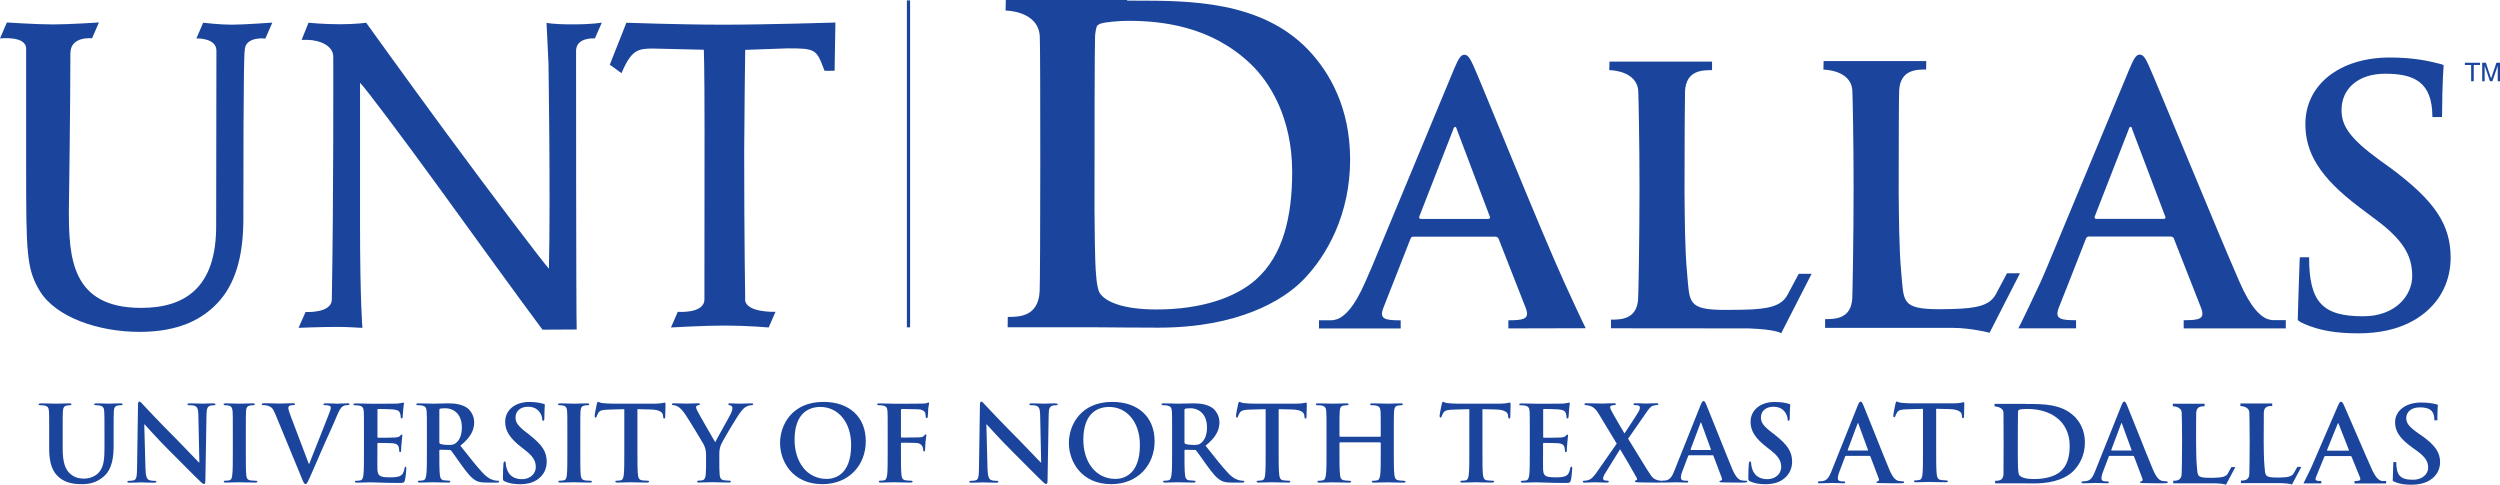<?xml version="1.0" encoding="UTF-8"?><svg id="Layer_2" xmlns="http://www.w3.org/2000/svg" viewBox="0 0 396 76.79"><defs><style>.cls-1{fill:#1b459c;}</style></defs><g id="Layer_1-2"><g><path class="cls-1" d="M19.08,63.89c-.65,0-1.69,.05-1.9,.05-.01,0-1.06-.05-1.91-.05-.23,0-.35,.03-.35,.15s.1,.15,.28,.15,.47,.02,.6,.05c.55,.12,.68,.38,.71,.95,.04,.53,.04,1,.04,3.52v2.08c0,1.71-.05,3.21-.96,4.12-.67,.67-1.56,.9-2.29,.9-.56,0-1.33-.07-2.08-.68-.81-.67-1.29-1.68-1.29-4.09v-2.33c0-2.53,0-2.99,.03-3.52,.03-.58,.17-.87,.61-.95,.2-.03,.3-.05,.48-.05,.17,0,.27-.04,.27-.15s-.12-.15-.36-.15c-.6,0-1.65,.05-2.04,.05-.5,0-1.55-.05-2.43-.05-.25,0-.37,.03-.37,.15s.1,.15,.28,.15c.23,0,.52,.02,.65,.05,.55,.12,.68,.38,.71,.95,.03,.53,.03,1,.03,3.52v2.43c0,2.41,.63,3.64,1.48,4.4,1.21,1.1,2.81,1.15,3.69,1.15,1.08,0,2.27-.18,3.46-1.2,1.39-1.2,1.58-3.16,1.58-5v-1.78c0-2.53,0-2.99,.03-3.52,.03-.58,.16-.87,.61-.95,.2-.03,.3-.05,.48-.05,.2,0,.3-.04,.3-.15s-.12-.15-.35-.15Z"/><path class="cls-1" d="M33.77,63.89c-.82,0-1.45,.05-1.63,.05-.35,0-1.14-.05-2.01-.05-.25,0-.43,.01-.43,.15,0,.1,.07,.15,.27,.15,.23,0,.63,0,.88,.1,.4,.17,.55,.48,.57,1.5l.16,7.46h-.08c-.28-.27-2.53-2.66-3.66-3.79-2.43-2.41-4.95-5.12-5.15-5.33-.28-.3-.43-.52-.61-.52-.17,0-.22,.23-.22,.57l-.15,9.84c-.02,1.45-.08,1.93-.52,2.06-.23,.07-.53,.08-.75,.08-.17,0-.27,.03-.27,.13,0,.15,.15,.17,.36,.17,.87,0,1.64-.05,1.79-.05,.32,0,.98,.05,2.06,.05,.23,0,.38-.03,.38-.17,0-.1-.1-.13-.28-.13-.26,0-.58-.01-.86-.12-.33-.12-.55-.55-.58-1.84l-.19-6.98h.05c.3,.32,2.14,2.39,3.95,4.19,1.73,1.71,3.85,3.89,4.9,4.88,.18,.18,.38,.37,.57,.37,.15,0,.21-.15,.21-.51l.18-10.49c.02-.93,.15-1.28,.62-1.41,.2-.05,.33-.05,.5-.05,.2,0,.3-.05,.3-.15,0-.13-.17-.15-.38-.15Z"/><path class="cls-1" d="M40.52,76.15c-.25,0-.61-.03-.85-.06-.5-.07-.61-.37-.66-.82-.07-.71-.07-2.03-.07-3.64v-2.92c0-2.53,0-2.99,.03-3.52,.03-.58,.17-.87,.62-.95,.2-.03,.33-.05,.5-.05s.27-.04,.27-.17c0-.1-.13-.13-.35-.13-.63,0-1.61,.05-2.03,.05-.48,0-1.53-.05-2.16-.05-.26,0-.4,.03-.4,.13,0,.13,.1,.17,.26,.17,.2,0,.42,.02,.6,.07,.36,.08,.53,.37,.57,.93,.03,.53,.03,1,.03,3.52v2.92c0,1.61,0,2.92-.09,3.62-.05,.48-.15,.76-.48,.83-.15,.03-.35,.06-.6,.06-.2,0-.27,.05-.27,.13,0,.12,.11,.17,.33,.17,.66,0,1.71-.05,2.09-.05,.45,0,1.5,.05,2.59,.05,.18,0,.32-.05,.32-.17,0-.08-.09-.13-.27-.13Z"/><path class="cls-1" d="M55,63.89c-.5,0-1.28,.05-1.56,.05-.22,0-.91-.05-1.75-.05-.31,0-.46,.03-.46,.16,0,.12,.13,.13,.28,.13,.22,0,.47,.02,.67,.09,.15,.05,.22,.18,.22,.31,0,.15-.07,.4-.15,.61-.4,1.09-2.56,6.45-3.27,8.28h-.07l-2.86-7.55c-.23-.6-.38-1.06-.38-1.28,0-.15,.04-.26,.16-.35,.14-.1,.39-.12,.65-.12,.15,0,.25-.04,.25-.15s-.18-.15-.38-.15c-.83,0-1.63,.05-2.04,.05-.58,0-1.53-.05-2.41-.05-.25,0-.43,.01-.43,.15,0,.1,.05,.15,.2,.15,.13,0,.4,0,.64,.07,.6,.16,.88,.35,1.26,1.26l4.19,10.15c.31,.78,.42,1.02,.63,1.02,.23,0,.33-.27,.77-1.23,.37-.83,1.15-2.64,2.21-5.07,.9-2.05,1.35-2.94,1.99-4.5,.45-1.07,.7-1.35,.92-1.5,.3-.2,.65-.2,.81-.2s.27-.04,.27-.15-.14-.15-.35-.15Z"/><path class="cls-1" d="M64.26,73.93c-.12,0-.15,.07-.18,.25-.12,.68-.32,1.03-.75,1.23-.43,.2-1.13,.2-1.56,.2-1.69,0-1.96-.25-1.99-1.39-.02-.48,0-2.01,0-2.58v-1.32c0-.1,.02-.16,.1-.16,.4,0,2.04,.02,2.36,.05,.61,.07,.85,.31,.93,.65,.05,.21,.05,.43,.07,.6,0,.08,.03,.15,.15,.15,.15,0,.15-.18,.15-.32,0-.12,.03-.78,.07-1.11,.05-.85,.13-1.12,.13-1.21s-.05-.13-.12-.13c-.08,0-.15,.08-.26,.21-.15,.17-.4,.22-.8,.25-.38,.04-2.3,.04-2.66,.04-.1,0-.11-.07-.11-.19v-4.2c0-.12,.03-.17,.11-.17,.33,0,2.08,.03,2.36,.07,.83,.1,1,.3,1.11,.6,.08,.2,.1,.48,.1,.6,0,.15,.04,.23,.15,.23s.15-.1,.16-.18c.03-.2,.07-.93,.08-1.1,.05-.76,.13-.96,.13-1.08,0-.08-.02-.15-.1-.15s-.18,.05-.27,.06c-.13,.03-.4,.07-.71,.1-.32,.02-3.63,.02-4.16,.02-.47,0-1.51-.05-2.4-.05-.25,0-.37,.03-.37,.15s.1,.15,.28,.15c.24,0,.51,.02,.65,.05,.54,.12,.68,.38,.71,.95,.03,.53,.03,1,.03,3.52v2.92c0,1.53,0,2.84-.08,3.54-.06,.48-.15,.84-.48,.91-.15,.03-.35,.06-.6,.06-.2,0-.27,.05-.27,.13,0,.12,.12,.17,.33,.17,.67,0,1.71-.05,2.09-.05,.98,0,2.09,.1,4.6,.1,.64,0,.78,0,.9-.43,.09-.33,.22-1.46,.22-1.85,0-.17,0-.3-.13-.3Z"/><path class="cls-1" d="M78.86,76.15c-.13,0-.29-.01-.47-.05-.25-.05-.93-.16-1.86-1.13-.98-1.03-2.13-2.51-3.61-4.37,1.68-1.36,2.19-2.49,2.19-3.72,0-1.11-.66-1.96-1.13-2.28-.9-.61-2.01-.71-3.06-.71-.51,0-1.78,.05-2.34,.05-.35,0-1.39-.05-2.27-.05-.25,0-.37,.03-.37,.15s.1,.15,.28,.15c.23,0,.51,.02,.64,.05,.55,.12,.68,.38,.72,.95,.04,.53,.04,1,.04,3.52v2.92c0,1.53,0,2.84-.09,3.54-.07,.48-.15,.84-.48,.91-.15,.03-.35,.06-.6,.06-.2,0-.26,.05-.26,.13,0,.12,.12,.17,.33,.17,.66,0,1.71-.05,2.03-.05,.25,0,1.48,.05,2.44,.05,.22,0,.34-.05,.34-.17,0-.08-.07-.13-.2-.13-.2,0-.56-.03-.81-.06-.5-.07-.6-.43-.65-.91-.08-.7-.08-2.01-.08-3.56v-.23c0-.1,.05-.14,.13-.14l1.45,.03c.12,0,.21,.02,.3,.12,.21,.25,.98,1.38,1.64,2.29,.93,1.28,1.56,2.06,2.28,2.45,.43,.23,.84,.31,1.78,.31h1.58c.2,0,.31-.03,.31-.17,0-.08-.07-.13-.2-.13Zm-6.68-5.95c-.3,.22-.52,.28-1.18,.28-.42,0-.91-.05-1.26-.17-.12-.05-.15-.11-.15-.3v-5.05c0-.13,.03-.2,.15-.23,.17-.05,.47-.06,.88-.06,.98,0,2.54,.68,2.54,3.04,0,1.36-.48,2.13-.98,2.49Z"/><path class="cls-1" d="M83.89,68.88l-.47-.35c-1.38-1.05-1.76-1.63-1.76-2.39,0-1,.75-1.71,1.98-1.71,1.08,0,1.56,.5,1.81,.82,.35,.43,.43,.95,.43,1.1,0,.2,.05,.3,.17,.3,.13,0,.18-.13,.18-.5,0-1.3,.07-1.78,.07-1.99,0-.12-.08-.17-.23-.2-.43-.12-1.13-.29-2.21-.29-2.31,0-3.84,1.31-3.84,3.14,0,1.35,.63,2.51,2.46,3.94l.76,.6c1.38,1.06,1.63,1.84,1.63,2.66,0,.88-.73,1.89-2.23,1.89-1.03,0-2.01-.45-2.38-1.68-.08-.28-.15-.63-.15-.85,0-.13-.02-.28-.17-.28-.13,0-.18,.18-.2,.43-.02,.27-.08,1.26-.08,2.18,0,.37,.05,.45,.31,.56,.71,.32,1.46,.44,2.43,.44,.88,0,1.81-.15,2.64-.68,1.2-.78,1.56-1.93,1.56-2.89,0-1.58-.73-2.69-2.73-4.24Z"/><path class="cls-1" d="M93.51,76.15c-.25,0-.61-.03-.85-.06-.5-.07-.61-.37-.67-.82-.07-.71-.07-2.03-.07-3.64v-2.92c0-2.53,0-2.99,.03-3.52,.04-.58,.17-.87,.62-.95,.2-.03,.33-.05,.5-.05s.26-.04,.26-.17c0-.1-.13-.13-.35-.13-.63,0-1.61,.05-2.02,.05-.48,0-1.53-.05-2.16-.05-.27,0-.4,.03-.4,.13,0,.13,.1,.17,.27,.17,.2,0,.42,.02,.6,.07,.37,.08,.54,.37,.57,.93,.03,.53,.03,1,.03,3.52v2.92c0,1.61,0,2.92-.08,3.62-.05,.48-.15,.76-.48,.83-.15,.03-.34,.06-.6,.06-.2,0-.27,.05-.27,.13,0,.12,.12,.17,.33,.17,.66,0,1.71-.05,2.09-.05,.45,0,1.5,.05,2.59,.05,.18,0,.31-.05,.31-.17,0-.08-.08-.13-.27-.13Z"/><path class="cls-1" d="M105.29,63.77c-.13,0-.53,.17-1.59,.17h-6.58c-.55,0-1.18-.04-1.66-.09-.42-.03-.58-.2-.72-.2-.1,0-.15,.1-.2,.32-.03,.13-.35,1.65-.35,1.91,0,.18,.03,.26,.15,.26,.1,0,.15-.07,.18-.2,.03-.13,.12-.33,.28-.58,.25-.37,.65-.45,1.61-.48l2.48-.07v6.82c0,1.53,0,2.84-.08,3.54-.05,.48-.15,.84-.48,.91-.15,.03-.35,.06-.6,.06-.2,0-.26,.05-.26,.13,0,.12,.12,.17,.33,.17,.66,0,1.71-.05,2.09-.05,.47,0,1.51,.05,2.61,.05,.18,0,.31-.05,.31-.17,0-.08-.08-.13-.26-.13-.25,0-.61-.03-.85-.06-.5-.07-.6-.43-.65-.9-.08-.71-.08-2.03-.08-3.55v-6.82l2.09,.05c1.48,.03,1.93,.5,1.96,.93l.02,.18c.02,.25,.05,.33,.18,.33,.1,0,.13-.1,.15-.26,0-.43,.05-1.58,.05-1.93,0-.25-.02-.35-.13-.35Z"/><path class="cls-1" d="M118.98,63.89c-.31,0-1.42,.05-1.78,.05-.48,0-1.02-.05-1.56-.05-.2,0-.28,.03-.28,.15,0,.1,.15,.13,.3,.17,.28,.07,.35,.25,.35,.41,0,.21-.06,.5-.23,.86-.23,.52-2.32,4.17-2.49,4.57-.27-.46-2.59-4.47-2.83-4.97-.12-.24-.2-.43-.2-.57s.08-.27,.24-.3c.25-.07,.37-.08,.37-.18s-.09-.15-.25-.15c-.75,0-1.43,.05-1.78,.05-.55,0-1.79-.05-2.1-.05-.2,0-.31,.05-.31,.15,0,.12,.12,.15,.25,.15,.2,0,.48,.1,.7,.22,.32,.18,.73,.6,1.15,1.21,.58,.86,2.81,4.52,2.93,4.78,.22,.48,.38,.85,.38,1.75v1.36c0,.27,0,.96-.05,1.66-.04,.48-.18,.84-.52,.91-.15,.03-.35,.06-.58,.06-.18,0-.27,.05-.27,.13,0,.13,.13,.17,.37,.17,.62,0,1.66-.05,2.08-.05,.45,0,1.5,.05,2.55,.05,.21,0,.35-.05,.35-.17,0-.08-.08-.13-.27-.13-.23,0-.6-.03-.83-.06-.5-.07-.65-.43-.68-.91-.05-.7-.05-1.4-.05-1.66v-1.36c0-.55,0-1.06,.25-1.66,.3-.72,2.63-4.62,3.17-5.28,.37-.45,.55-.65,.9-.81,.25-.13,.56-.2,.73-.2,.19,0,.32-.05,.32-.17,0-.1-.12-.13-.3-.13Z"/><path class="cls-1" d="M130.43,63.66c-4.99,0-6.87,3.67-6.87,6.52s1.93,6.51,6.7,6.51c4.22,0,6.88-3.01,6.88-6.81s-2.57-6.22-6.71-6.22Zm.53,12.2c-3.19,0-5.1-2.74-5.1-6.2,0-4.14,2.18-5.2,4.09-5.2,2.72,0,4.87,2.31,4.87,6.03,0,4.8-2.69,5.37-3.85,5.37Z"/><path class="cls-1" d="M147.05,63.76c-.08,0-.17,.07-.27,.1-.17,.05-.37,.05-.68,.07-.38,.02-3.76,.02-4.39,.02-.48,0-1.53-.05-2.39-.05-.25,0-.38,.03-.38,.16,0,.1,.12,.13,.28,.13,.23,0,.52,.02,.65,.05,.55,.12,.68,.38,.71,.95,.03,.53,.03,1,.03,3.52v2.92c0,1.59,0,2.84-.08,3.54-.07,.48-.15,.84-.48,.91-.15,.03-.35,.06-.6,.06-.18,0-.25,.05-.25,.13,0,.13,.11,.17,.35,.17,.63,0,1.68-.05,2.11-.05s1.48,.05,2.52,.05c.25,0,.37-.05,.37-.17,0-.08-.07-.13-.28-.13-.23,0-.6-.03-.83-.06-.5-.07-.6-.43-.65-.91-.08-.7-.08-1.94-.08-3.54v-1.35c0-.11,.03-.15,.12-.15,.28,0,2.05,0,2.46,.05,.52,.07,.76,.37,.85,.6,.07,.2,.1,.4,.1,.51s.03,.23,.13,.23c.16,0,.16-.17,.16-.32,0-.12,.04-.88,.07-1.21,.05-.52,.14-.93,.14-1.03s-.04-.15-.1-.15c-.1,0-.13,.07-.22,.16-.16,.21-.39,.28-.71,.3-.24,.02-.47,.02-.75,.02l-2.13,.02c-.1,0-.12-.05-.12-.15v-4.15c0-.18,.05-.23,.15-.23l2.56,.05c.63,.02,.98,.26,1.1,.5,.1,.23,.1,.5,.1,.63,.02,.18,.05,.26,.17,.26s.15-.1,.17-.23c.03-.2,.06-1.18,.08-1.35,.05-.43,.13-.63,.13-.75,0-.08-.04-.15-.11-.15Z"/><path class="cls-1" d="M167.12,63.89c-.82,0-1.45,.05-1.63,.05-.35,0-1.15-.05-2.01-.05-.25,0-.43,.01-.43,.15,0,.1,.07,.15,.27,.15,.23,0,.63,0,.88,.1,.39,.17,.54,.48,.56,1.5l.16,7.46h-.08c-.28-.27-2.53-2.66-3.65-3.79-2.43-2.41-4.95-5.12-5.15-5.33-.28-.3-.43-.52-.61-.52-.16,0-.21,.23-.21,.57l-.15,9.84c-.02,1.45-.08,1.93-.51,2.06-.23,.07-.53,.08-.75,.08-.17,0-.27,.03-.27,.13,0,.15,.15,.17,.37,.17,.86,0,1.64-.05,1.79-.05,.32,0,.98,.05,2.06,.05,.24,0,.38-.03,.38-.17,0-.1-.1-.13-.28-.13-.26,0-.58-.01-.86-.12-.33-.12-.55-.55-.58-1.84l-.18-6.98h.05c.3,.32,2.14,2.39,3.96,4.19,1.72,1.71,3.85,3.89,4.9,4.88,.18,.18,.38,.37,.56,.37,.15,0,.22-.15,.22-.51l.18-10.49c.02-.93,.15-1.28,.62-1.41,.2-.05,.33-.05,.5-.05,.2,0,.3-.05,.3-.15,0-.13-.17-.15-.38-.15Z"/><path class="cls-1" d="M176.17,63.66c-4.98,0-6.86,3.67-6.86,6.52s1.93,6.51,6.7,6.51c4.22,0,6.88-3.01,6.88-6.81s-2.58-6.22-6.72-6.22Zm.53,12.2c-3.19,0-5.1-2.74-5.1-6.2,0-4.14,2.18-5.2,4.09-5.2,2.73,0,4.87,2.31,4.87,6.03,0,4.8-2.69,5.37-3.86,5.37Z"/><path class="cls-1" d="M196.9,76.15c-.13,0-.28-.01-.47-.05-.25-.05-.93-.16-1.86-1.13-.98-1.03-2.13-2.51-3.61-4.37,1.68-1.36,2.2-2.49,2.2-3.72,0-1.11-.67-1.96-1.14-2.28-.89-.61-2.01-.71-3.06-.71-.51,0-1.78,.05-2.34,.05-.36,0-1.4-.05-2.28-.05-.25,0-.36,.03-.36,.15s.1,.15,.28,.15c.23,0,.51,.02,.65,.05,.55,.12,.68,.38,.72,.95,.03,.53,.03,1,.03,3.52v2.92c0,1.53,0,2.84-.09,3.54-.07,.48-.15,.84-.48,.91-.15,.03-.35,.06-.59,.06-.2,0-.27,.05-.27,.13,0,.12,.12,.17,.33,.17,.67,0,1.71-.05,2.03-.05,.25,0,1.48,.05,2.45,.05,.21,0,.33-.05,.33-.17,0-.08-.07-.13-.2-.13-.2,0-.57-.03-.82-.06-.5-.07-.6-.43-.65-.91-.08-.7-.08-2.01-.08-3.56v-.23c0-.1,.05-.14,.13-.14l1.45,.03c.12,0,.22,.02,.29,.12,.22,.25,.99,1.38,1.65,2.29,.93,1.28,1.56,2.06,2.28,2.45,.43,.23,.85,.31,1.78,.31h1.58c.2,0,.31-.03,.31-.17,0-.08-.07-.13-.2-.13Zm-6.68-5.95c-.3,.22-.52,.28-1.18,.28-.42,0-.92-.05-1.27-.17-.12-.05-.15-.11-.15-.3v-5.05c0-.13,.03-.2,.15-.23,.17-.05,.47-.06,.88-.06,.98,0,2.54,.68,2.54,3.04,0,1.36-.48,2.13-.98,2.49Z"/><path class="cls-1" d="M206.89,63.77c-.14,0-.54,.17-1.6,.17h-6.58c-.55,0-1.18-.04-1.66-.09-.42-.03-.58-.2-.72-.2-.1,0-.15,.1-.2,.32-.04,.13-.35,1.65-.35,1.91,0,.18,.03,.26,.15,.26,.1,0,.15-.07,.18-.2,.04-.13,.12-.33,.28-.58,.25-.37,.65-.45,1.61-.48l2.48-.07v6.82c0,1.53,0,2.84-.08,3.54-.04,.48-.15,.84-.48,.91-.15,.03-.35,.06-.6,.06-.2,0-.27,.05-.27,.13,0,.12,.12,.17,.33,.17,.66,0,1.71-.05,2.09-.05,.47,0,1.51,.05,2.61,.05,.18,0,.31-.05,.31-.17,0-.08-.08-.13-.26-.13-.25,0-.61-.03-.85-.06-.5-.07-.6-.43-.65-.9-.09-.71-.09-2.03-.09-3.55v-6.82l2.1,.05c1.48,.03,1.93,.5,1.96,.93l.02,.18c.02,.25,.05,.33,.18,.33,.1,0,.13-.1,.15-.26,0-.43,.05-1.58,.05-1.93,0-.25-.02-.35-.13-.35Z"/><path class="cls-1" d="M222.36,76.15c-.24,0-.61-.03-.84-.07-.5-.07-.6-.43-.65-.9-.09-.71-.09-2.03-.09-3.55v-2.92c0-2.53,0-2.99,.04-3.52,.04-.58,.17-.87,.61-.95,.2-.03,.35-.05,.48-.05,.2,0,.3-.03,.3-.15s-.12-.15-.35-.15c-.65,0-1.69,.05-2.09,.05-.45,0-1.5-.05-2.39-.05-.24,0-.35,.03-.35,.15s.1,.15,.28,.15c.23,0,.51,.02,.65,.05,.55,.12,.68,.38,.72,.95,.03,.53,.03,1,.03,3.52v.35c0,.08-.05,.12-.09,.12h-6.35c-.05,0-.1-.03-.1-.12v-.35c0-2.53,0-2.99,.04-3.52,.03-.58,.16-.87,.62-.95,.2-.03,.35-.05,.48-.05,.2,0,.3-.03,.3-.15s-.12-.15-.35-.15c-.65,0-1.7,.05-2.09,.05-.45,0-1.49-.05-2.39-.05-.23,0-.35,.03-.35,.15s.1,.15,.28,.15c.24,0,.52,.02,.66,.05,.54,.12,.68,.38,.71,.95,.04,.53,.04,1,.04,3.52v2.92c0,1.53,0,2.84-.09,3.54-.07,.48-.15,.84-.48,.91-.15,.03-.35,.07-.6,.07-.2,0-.27,.05-.27,.13,0,.12,.12,.17,.33,.17,.66,0,1.71-.05,2.09-.05,.47,0,1.51,.05,2.59,.05,.2,0,.33-.05,.33-.17,0-.08-.09-.13-.27-.13-.25,0-.62-.03-.85-.07-.5-.07-.6-.43-.64-.9-.09-.71-.09-2.03-.09-3.55v-1.46c0-.08,.05-.1,.1-.1h6.35s.09,.04,.09,.1v1.46c0,1.53,0,2.84-.08,3.54-.07,.48-.15,.84-.48,.91-.15,.03-.35,.07-.6,.07-.2,0-.26,.05-.26,.13,0,.12,.12,.17,.34,.17,.65,0,1.7-.05,2.08-.05,.47,0,1.51,.05,2.59,.05,.2,0,.33-.05,.33-.17,0-.08-.08-.13-.27-.13Z"/><path class="cls-1" d="M239.12,63.77c-.13,0-.53,.17-1.59,.17h-6.58c-.55,0-1.18-.04-1.66-.09-.41-.03-.58-.2-.71-.2-.1,0-.15,.1-.2,.32-.04,.13-.35,1.65-.35,1.91,0,.18,.03,.26,.15,.26,.1,0,.15-.07,.18-.2,.04-.13,.12-.33,.29-.58,.25-.37,.65-.45,1.61-.48l2.48-.07v6.82c0,1.53,0,2.84-.09,3.54-.05,.48-.15,.84-.48,.91-.15,.03-.35,.06-.59,.06-.2,0-.27,.05-.27,.13,0,.12,.12,.17,.34,.17,.66,0,1.71-.05,2.09-.05,.47,0,1.51,.05,2.61,.05,.18,0,.32-.05,.32-.17,0-.08-.08-.13-.27-.13-.25,0-.61-.03-.85-.06-.5-.07-.6-.43-.65-.9-.08-.71-.08-2.03-.08-3.55v-6.82l2.1,.05c1.48,.03,1.92,.5,1.96,.93v.18c.04,.25,.07,.33,.2,.33,.1,0,.13-.1,.15-.26,0-.43,.05-1.58,.05-1.93,0-.25-.02-.35-.14-.35Z"/><path class="cls-1" d="M248.9,73.93c-.12,0-.15,.07-.18,.25-.12,.68-.32,1.03-.75,1.23-.43,.2-1.13,.2-1.56,.2-1.7,0-1.96-.25-1.99-1.39-.02-.48,0-2.01,0-2.58v-1.32c0-.1,.01-.16,.1-.16,.4,0,2.05,.02,2.37,.05,.61,.07,.84,.31,.93,.65,.05,.21,.05,.43,.07,.6,0,.08,.03,.15,.15,.15,.15,0,.15-.18,.15-.32,0-.12,.03-.78,.07-1.11,.05-.85,.13-1.12,.13-1.21s-.05-.13-.12-.13c-.08,0-.15,.08-.27,.21-.15,.17-.4,.22-.79,.25-.39,.04-2.3,.04-2.66,.04-.1,0-.11-.07-.11-.19v-4.2c0-.12,.03-.17,.11-.17,.33,0,2.08,.03,2.36,.07,.83,.1,1,.3,1.12,.6,.08,.2,.1,.48,.1,.6,0,.15,.03,.23,.15,.23s.15-.1,.17-.18c.04-.2,.07-.93,.08-1.1,.05-.76,.13-.96,.13-1.08,0-.08-.02-.15-.1-.15s-.18,.05-.27,.06c-.13,.03-.4,.07-.71,.1-.32,.02-3.63,.02-4.16,.02-.47,0-1.52-.05-2.4-.05-.25,0-.37,.03-.37,.15s.1,.15,.28,.15c.23,0,.51,.02,.64,.05,.55,.12,.69,.38,.72,.95,.03,.53,.03,1,.03,3.52v2.92c0,1.53,0,2.84-.08,3.54-.07,.48-.15,.84-.49,.91-.15,.03-.35,.06-.59,.06-.2,0-.26,.05-.26,.13,0,.12,.11,.17,.33,.17,.66,0,1.71-.05,2.09-.05,.99,0,2.1,.1,4.61,.1,.63,0,.78,0,.89-.43,.09-.33,.22-1.46,.22-1.85,0-.17,0-.3-.13-.3Z"/><path class="cls-1" d="M276.54,76.15c-.2,0-.45-.02-.7-.07-.34-.08-.83-.32-1.46-1.81-1.06-2.53-3.72-9.31-4.12-10.22-.17-.38-.26-.53-.42-.53-.16,0-.26,.18-.47,.66l-4.17,10.43c-.33,.83-.65,1.4-1.41,1.5-.13,.02-.37,.03-.51,.03-.04,0-.05,0-.08,.02-.03,0-.05-.02-.08-.02-.15,0-.35-.01-.63-.1-.44-.14-.68-.33-.96-.7-.42-.53-3.11-5.04-3.64-5.85l2.73-3.92c.5-.73,.83-1.2,1.21-1.3,.23-.07,.43-.1,.59-.1s.27-.05,.27-.15-.12-.15-.3-.15c-.61,0-1.3,.05-1.63,.05s-1.01-.05-1.66-.05c-.23,0-.35,.05-.35,.15,0,.12,.1,.15,.2,.15,.13,0,.37,0,.53,.05,.17,.05,.28,.18,.28,.3,0,.13-.04,.4-.18,.63-.25,.47-1.78,2.78-2.26,3.51-.65-1.13-1.4-2.34-2.11-3.67-.1-.18-.16-.38-.16-.48s.04-.22,.2-.27c.13-.05,.35-.07,.45-.07,.15,0,.25-.04,.25-.15s-.1-.15-.33-.15c-.62,0-1.54,.05-1.78,.05-.78,0-2.13-.05-2.53-.05-.22,0-.33,.03-.33,.13,0,.12,.07,.17,.17,.17,.17,0,.43,.03,.7,.12,.58,.18,.98,.58,1.38,1.25l2.86,4.73-3.17,4.54c-.57,.8-.88,1.11-1.37,1.25-.25,.07-.5,.08-.61,.08-.13,0-.23,.05-.23,.15s.09,.15,.25,.15h.28c.27,0,1.08-.05,1.4-.05,.42,0,1.46,.05,1.56,.05h.3c.22,0,.33-.03,.33-.15,0-.1-.1-.15-.2-.15-.13,0-.28-.01-.38-.03-.15-.03-.3-.13-.32-.28-.01-.19,.07-.43,.23-.7l2.46-3.97c.77,1.24,1.71,2.89,2.63,4.52,.12,.22,.04,.37-.04,.38-.15,.03-.23,.08-.23,.18,0,.12,.14,.15,.57,.17,1.28,.03,2.59,.03,2.99,.03h.5c.07,0,.12-.01,.17-.03,.05,.02,.12,.03,.21,.03,.86,0,1.78-.05,1.96-.05,.52,0,1.23,.05,1.76,.05,.19,0,.28-.03,.28-.17,0-.1-.05-.13-.25-.13h-.25c-.52,0-.67-.21-.67-.52,0-.2,.08-.6,.25-1.01l.9-2.37c.03-.1,.07-.13,.15-.13h3.71c.08,0,.13,.03,.16,.12l1.33,3.52c.08,.2-.04,.35-.15,.38-.17,.02-.24,.05-.24,.15,0,.12,.2,.12,.5,.13,1.33,.03,2.54,.03,3.14,.03s.76-.03,.76-.17c0-.11-.08-.13-.21-.13Zm-5.62-4.87h-3.05c-.07,0-.09-.05-.07-.12l1.53-4.09c.01-.07,.05-.15,.1-.15,.05,0,.06,.09,.08,.15l1.5,4.11c.02,.05,0,.1-.09,.1Z"/><path class="cls-1" d="M281.16,68.88l-.47-.35c-1.38-1.05-1.76-1.63-1.76-2.39,0-1,.75-1.71,1.98-1.71,1.08,0,1.56,.5,1.81,.82,.34,.43,.43,.95,.43,1.1,0,.2,.04,.3,.17,.3,.13,0,.18-.13,.18-.5,0-1.3,.07-1.78,.07-1.99,0-.12-.09-.17-.23-.2-.43-.12-1.13-.29-2.21-.29-2.31,0-3.84,1.31-3.84,3.14,0,1.35,.63,2.51,2.46,3.94l.76,.6c1.38,1.06,1.63,1.84,1.63,2.66,0,.88-.73,1.89-2.23,1.89-1.03,0-2.01-.45-2.38-1.68-.09-.28-.15-.63-.15-.85,0-.13-.02-.28-.17-.28-.13,0-.18,.18-.2,.43-.02,.27-.08,1.26-.08,2.18,0,.37,.05,.45,.31,.56,.72,.32,1.46,.44,2.43,.44,.88,0,1.81-.15,2.64-.68,1.19-.78,1.56-1.93,1.56-2.89,0-1.58-.73-2.69-2.72-4.24Z"/><path class="cls-1" d="M301.42,76.24c-.2,0-.45-.02-.7-.07-.35-.09-.83-.32-1.46-1.81-1.06-2.53-3.72-9.31-4.12-10.22-.17-.38-.26-.53-.42-.53-.16,0-.26,.18-.47,.67l-4.17,10.43c-.34,.83-.65,1.4-1.42,1.5-.13,.02-.37,.04-.51,.04-.14,0-.2,.03-.2,.13,0,.13,.1,.17,.32,.17,.86,0,1.78-.05,1.96-.05,.52,0,1.23,.05,1.76,.05,.19,0,.28-.03,.28-.17,0-.1-.05-.13-.25-.13h-.25c-.52,0-.66-.22-.66-.52,0-.2,.08-.59,.25-1.01l.9-2.38c.03-.1,.06-.13,.15-.13h3.71c.08,0,.13,.04,.16,.12l1.33,3.52c.08,.2-.04,.35-.15,.39-.17,.02-.24,.04-.24,.15,0,.12,.2,.12,.5,.13,1.33,.03,2.54,.03,3.14,.03s.76-.03,.76-.17c0-.12-.08-.13-.21-.13Zm-5.62-4.87h-3.06c-.06,0-.09-.05-.06-.11l1.53-4.09c.02-.07,.05-.15,.1-.15,.05,0,.06,.09,.08,.15l1.5,4.11c.01,.05,0,.1-.09,.1Z"/><path class="cls-1" d="M343.18,76.24c-.2,0-.45-.02-.7-.07-.35-.09-.83-.32-1.46-1.81-1.06-2.53-3.72-9.31-4.12-10.22-.17-.38-.26-.53-.42-.53-.16,0-.26,.18-.47,.67l-4.17,10.43c-.34,.83-.65,1.4-1.42,1.5-.13,.02-.37,.04-.51,.04-.14,0-.2,.03-.2,.13,0,.13,.1,.17,.32,.17,.86,0,1.78-.05,1.96-.05,.52,0,1.23,.05,1.76,.05,.19,0,.28-.03,.28-.17,0-.1-.05-.13-.25-.13h-.25c-.52,0-.66-.22-.66-.52,0-.2,.08-.59,.25-1.01l.9-2.38c.03-.1,.07-.13,.15-.13h3.71c.08,0,.13,.04,.16,.12l1.33,3.52c.08,.2-.04,.35-.15,.39-.17,.02-.24,.04-.24,.15,0,.12,.2,.12,.5,.13,1.33,.03,2.54,.03,3.14,.03s.76-.03,.76-.17c0-.12-.08-.13-.21-.13Zm-5.62-4.87h-3.06c-.07,0-.09-.05-.07-.11l1.53-4.09c.02-.07,.05-.15,.1-.15,.05,0,.06,.09,.08,.15l1.5,4.11c.02,.05,0,.1-.09,.1Z"/><path class="cls-1" d="M311,63.72c-.14,0-.54,.17-1.6,.17h-6.58c-.55,0-1.18-.04-1.66-.09-.42-.03-.58-.2-.71-.2-.1,0-.15,.1-.2,.32-.04,.13-.35,1.65-.35,1.91,0,.18,.03,.26,.15,.26,.1,0,.15-.07,.18-.2,.04-.13,.12-.33,.28-.58,.25-.37,.65-.45,1.61-.48l2.48-.07v6.81c0,1.53,0,2.84-.08,3.54-.05,.48-.15,.84-.48,.91-.15,.03-.34,.07-.6,.07-.2,0-.26,.05-.26,.13,0,.12,.12,.17,.34,.17,.66,0,1.71-.05,2.09-.05,.47,0,1.51,.05,2.61,.05,.18,0,.32-.05,.32-.17,0-.08-.08-.13-.26-.13-.25,0-.61-.03-.85-.07-.5-.07-.6-.44-.65-.9-.09-.72-.09-2.03-.09-3.56v-6.81l2.1,.05c1.48,.04,1.93,.5,1.96,.93l.02,.18c.01,.25,.05,.33,.18,.33,.1,0,.13-.1,.15-.26,0-.43,.05-1.58,.05-1.93,0-.25-.01-.35-.13-.35Z"/><path class="cls-1" d="M328.5,65.89c-1.95-1.9-4.95-1.9-7.2-1.9h-.32v-.02h-5.04v.41s1.34,0,1.41,.98c.03,.47,.03,9.29,0,9.81-.05,.98-.85,.99-1.32,.99v.4s3.59,0,3.59,0c.83,0,1.81,.01,2.67,.01,3.32,0,5.18-1.05,6-1.83,1.01-.95,1.96-2.54,1.96-4.64,0-1.98-.84-3.35-1.74-4.22Zm-2.17,8.84c-.86,.71-2.29,1.15-4.13,1.15-1.42,0-2.12-.3-2.35-.62-.14-.18-.18-.85-.2-1.27,0-.22-.02-.91-.03-1.91,0-2.76,.01-6.39,.03-6.72,0-.15,.04-.29,.08-.39,.02-.03,.07-.05,.12-.07,.15-.07,.81-.12,1.17-.12,1.4,0,3.45,.2,5.09,1.66,.77,.68,1.73,2.05,1.73,4.15,0,1.71-.38,3.21-1.51,4.13Z"/><path class="cls-1" d="M363.34,74.94c-.29,.51-.85,.68-2.18,.7-.41,0-.38,0-.58,0-1.89,0-1.75-.36-1.88-1.72-.11-1.15-.12-2.75-.13-3.86,0-2.27,.01-4.51,.02-4.77,.06-.98,.85-.98,1.33-.98v-.4s-5.04,0-5.04,0v.41s1.34,0,1.41,.98c.01,.23,.06,2.38,.06,4.61,0,2.43-.05,4.94-.06,5.22-.05,.98-.86,.99-1.33,.99v.41s3.83,0,6.48,0c1.37,.05,1.6,.23,1.6,.23l1.49-2.81h-.63s-.38,.69-.55,.99Z"/><path class="cls-1" d="M377.06,76.11c-.35-.15-.79-.53-1.34-1.74-1.15-2.52-4.02-9.3-4.45-10.21-.18-.38-.29-.53-.45-.53-.18,0-.29,.19-.5,.66l-4.03,9.34c-.13,.28-.23,.53-.34,.75-.96,1.97-1.09,2.19-1.09,2.19h2.83s0-.38,0-.38c-.74,0-1.06-.05-.85-.57l.35-.87h0s.97-2.38,.97-2.38c.04-.1,.08-.13,.16-.13h4c.08,0,.14,.03,.17,.11h0s1.33,3.27,1.33,3.27c.2,.52-.12,.57-.86,.57,0,0,0,.39,0,.39h5v-.39s-.13,0-.58,0c-.13,0-.24-.03-.34-.07Zm-5.08-4.72h-3.3c-.07,0-.09-.05-.07-.12l1.65-4.08c.02-.07,.06-.15,.11-.15s.07,.08,.09,.15l1.61,4.1s0,.1-.09,.1Z"/><path class="cls-1" d="M352.92,74.97c-.29,.51-.85,.68-2.19,.71-.41,0-.65,0-.86,0-1.89,0-1.75-.36-1.88-1.72-.11-1.15-.12-2.75-.13-3.86,0-2.27,0-4.51,.02-4.76,.06-.98,.85-.99,1.33-.99v-.4s-5.04,0-5.04,0v.4s1.34,0,1.41,.99c.02,.22,.06,2.38,.06,4.6,0,2.43-.05,4.95-.07,5.22-.06,.98-.86,.99-1.33,.99,0,0,0,.41,0,.41,0,0,4.1,0,6.75,0,1.37,.05,1.6,.23,1.6,.23l1.49-2.81h-.63s-.38,.69-.55,.99Z"/><path class="cls-1" d="M383.55,68.98l-.5-.35c-1.49-1.04-1.9-1.63-1.9-2.39,0-1,.81-1.71,2.14-1.71,1.4,0,2.32,.37,2.32,2.05h.47c0-.06,0-.12,0-.19,0-1.3,.08-2.27,.08-2.27,0,0-.09-.04-.25-.08-.47-.12-1.22-.28-2.39-.28-2.49,0-4.14,1.31-4.14,3.14,0,1.35,.68,2.51,2.66,3.94l.83,.6c1.49,1.07,1.75,1.85,1.75,2.66,0,.88-.79,1.89-2.4,1.89-1.98,0-2.65-.66-2.65-2.78,0,0,0-.01,0-.02h-.45s-.02,.1-.02,.16c-.02,.26-.09,2.8-.09,2.8,0,0,.06,.08,.35,.2,.77,.32,1.58,.43,2.62,.43,.95,0,1.96-.15,2.85-.68,1.29-.78,1.68-1.93,1.68-2.89,0-1.57-.79-2.69-2.94-4.23Z"/><rect class="cls-1" x="143.65" y=".06" width=".51" height="51.79"/><polygon class="cls-1" points="390.44 10.29 391.43 10.29 391.43 12.87 391.84 12.87 391.84 10.29 392.83 10.29 392.83 9.94 390.44 9.94 390.44 10.29"/><path class="cls-1" d="M395.43,9.94l-.84,2.49-.83-2.49h-.58v2.93h.39v-1.73c0-.07,0-.18,0-.33,0-.15,0-.26,0-.33v-.09l.84,2.47h.39l.84-2.47c0,.16,0,.31,0,.45v2.03h.38v-2.93h-.57Z"/><path class="cls-1" d="M213.86,25.27c0-8.14-3.22-13.81-6.64-17.38C199.76,.1,188.33,.1,179.78,.1h-1.25v-.1h-19.21s-.04,1.67-.04,1.67c0,0,5.16,.01,5.42,4.05,.12,1.96,.1,38.27-.02,40.42-.22,4.04-3.24,4.06-5.05,4.06,0,0-.02,1.64-.02,1.64h13.74c3.17,.02,6.9,.06,10.15,.06,12.65,0,19.76-4.33,22.9-7.54,3.83-3.9,7.46-10.47,7.46-19.09Zm-14.92,19.02c-3.3,2.91-8.76,4.73-15.74,4.73-5.41,0-8.07-1.25-8.96-2.54-.55-.75-.69-3.49-.75-5.21-.04-.91-.09-3.77-.12-7.89-.01-11.35,.02-26.32,.09-27.67,.04-.64,.15-1.17,.31-1.62,.12-.12,.27-.22,.47-.31,.55-.27,3.08-.48,4.44-.48,5.34,0,13.14,.82,19.43,6.84,2.95,2.81,6.57,8.41,6.57,17.1,0,7.05-1.42,13.21-5.74,17.04Z"/><path class="cls-1" d="M317.92,43.26s-1.22,2.33-1.76,3.32c-.94,1.72-2.75,2.28-7.06,2.37-1.32,.03-1.21,.03-1.86,.03-6.1,0-5.66-1.21-6.08-5.76-.36-3.86-.37-9.21-.41-12.93,0-7.62,.03-15.12,.08-15.97,.18-3.29,2.74-3.31,4.27-3.31l.02-1.34h-16.26s-.03,1.36-.03,1.36c0,0,4.37,0,4.58,3.3,.05,.76,.2,7.98,.2,15.43,0,8.15-.17,16.58-.21,17.5-.18,3.29-2.78,3.29-4.3,3.29-.02,0,0,1.38,0,1.38,0,0,17.58,.01,20.32,.01s5.73,.77,5.73,.77l4.81-9.42h-2.04Z"/><path class="cls-1" d="M237.4,37.84v.04l4.29,10.94c.66,1.74-.38,1.91-2.76,1.91-.02,0,0,1.29,0,1.29l12.26-.03s-.16-.15-3.42-7.29c-3.83-8.42-12.98-31.19-14.36-34.25-.58-1.28-.92-1.78-1.44-1.78-.59,0-.93,.6-1.63,2.22l-13,31.3c-.41,.92-.77,1.77-1.09,2.5-1.77,4.04-3.21,5.33-4.33,5.83-.34,.12-.71,.21-1.11,.21-1.45,0-1.88,0-1.88,0v1.3h12.94s0-1.29,0-1.29c-2.39,0-3.43-.16-2.77-1.91l1.15-2.93s0,0,0,0l3.13-7.97c.11-.34,.23-.44,.52-.44h12.92c.28,0,.46,.1,.57,.37Zm-1.68-3.16h-10.66c-.24,0-.29-.17-.24-.39l5.34-13.7c.05-.22,.17-.5,.34-.5s.23,.28,.3,.5l5.2,13.75c.06,.17,0,.34-.29,.34Z"/><path class="cls-1" d="M344.37,37.83v.04s4.3,10.95,4.3,10.95c.65,1.75-.38,1.9-2.77,1.9-.02,0,0,1.3,0,1.3h16.17v-1.31s-.44,0-1.88,0c-.4,0-.77-.08-1.11-.2-1.13-.5-2.56-1.8-4.33-5.83-3.71-8.46-12.98-31.18-14.36-34.25-.57-1.28-.93-1.78-1.45-1.78-.59,0-.93,.61-1.62,2.23l-13.01,31.29c-.4,.93-.75,1.79-1.09,2.52-3.09,6.61-3.52,7.32-3.52,7.32h9.15s.01-1.29,0-1.29c-2.38,0-3.42-.16-2.76-1.92l1.15-2.92s0,0,.01,0l3.12-7.97c.12-.33,.23-.44,.52-.44h12.92c.28,0,.46,.1,.57,.37Zm-1.67-3.16h-10.66c-.23,0-.29-.17-.23-.39l5.34-13.7c.06-.23,.17-.5,.34-.5s.23,.27,.29,.5l5.21,13.76c.06,.17,0,.34-.29,.34Z"/><path class="cls-1" d="M283.14,46.7c-.93,1.71-2.75,2.28-7.05,2.36-1.32,.03-2.12,.03-2.77,.03-6.1,0-5.66-1.21-6.08-5.77-.37-3.86-.38-9.22-.41-12.94,0-7.61,.04-15.11,.08-15.97,.19-3.29,2.75-3.3,4.28-3.3v-1.35s-16.25,0-16.25,0l-.03,1.35s4.37,0,4.59,3.3c.04,.76,.2,7.98,.2,15.43-.01,8.14-.16,16.59-.22,17.49-.18,3.29-2.77,3.3-4.3,3.3-.01,0,0,1.37,0,1.37,0,0,13.25,0,21.82,.02,4.42,.16,5.14,.77,5.14,.77l4.82-9.42h-2.04s-1.23,2.33-1.77,3.32Z"/><path class="cls-1" d="M378.66,26.61l-1.63-1.17c-4.81-3.51-6.13-5.46-6.13-8.02,0-3.34,2.6-5.74,6.9-5.74,4.53,0,7.49,1.24,7.49,6.86h1.52c.01-.18,.02-.38,.02-.63,0-4.34,.24-7.59,.24-7.59,0,0-.29-.15-.81-.26-1.51-.39-3.94-.95-7.71-.95-8.05,0-13.38,4.39-13.38,10.53,0,4.51,2.2,8.41,8.57,13.2l2.67,2.01c4.81,3.56,5.68,6.18,5.68,8.91,0,2.95-2.55,6.34-7.77,6.34-6.39,0-8.56-2.19-8.56-9.3,0-.02,0-.03,0-.05h-1.45c-.02,.16-.05,.33-.05,.52-.06,.9-.3,9.41-.3,9.41,0,0,.18,.27,1.11,.66,2.49,1.06,5.09,1.46,8.45,1.46,3.07,0,6.32-.51,9.22-2.29,4.17-2.61,5.44-6.46,5.44-9.69,0-5.29-2.55-9.02-9.5-14.2Z"/><path class="cls-1" d="M95.33,3.58s-1.33,.28-4.64,.28-4.12-.25-4.12-.25l.31,6.45s.33,21.27,.07,32.5c-.82-.85-9.26-11.97-16.66-22.04-6.2-8.44-12.29-16.92-12.29-16.92,0,0-1.57,.24-4.19,.24s-4.94-.24-4.94-.24l-1.09,2.71h.9c2.17,.05,4.11,1.03,4.11,2.66s.06,22.39-.23,38.49c-.04,2.2-4.16,1.96-4.16,1.96l-1.11,2.51s3.49-.15,6.15-.15c2.05,0,3.29,.15,3.97,.15,0,0-.38-4.09-.38-16.69V13.11c1,1.02,6.64,8.54,12.76,16.96,5.68,7.82,12.02,16.63,16.14,22.15l5.42-.03c-.1-1.55-.1-44.14-.1-44.14,0-2.2,2.98-1.97,2.98-1.97l1.1-2.5Z"/><path class="cls-1" d="M38.76,8.06c0-2.38,3.27-1.95,3.27-1.95l1.11-2.53s-4.49,.33-6.43,.33-4.53-.31-4.53-.31l-1.07,2.49s3.17-.13,3.17,1.94c0,0-.04,22.48-.04,27.8,0,9.7-4.9,12.94-11.89,12.94-11.09,0-11.44-8.06-11.44-15.43,0,0,.24-16.8,.24-24.89,0-2.78,3.43-2.38,3.43-2.38l1.09-2.51s-4.71,.31-7.3,.31-7.28-.31-7.28-.31L0,6.09s4.14-.48,4.14,1.62c0,0,0,18.04,0,18.36,0,13.79,.02,16.51,2.17,20.03,2.56,4.18,9.31,6.47,15.8,6.47,6.03,0,10.07-1.89,12.76-5.04,2.75-3.22,3.68-7.76,3.68-12.94s0-25.5,.21-26.53Z"/><path class="cls-1" d="M118.04,47.38s-.16-9.12-.16-23.39c0-3.12,.15-16.07,.16-16.09,.4,0,6.72-.24,6.72-.24,4.5,0,4.56,.14,5.84,3.54,.01,.04,1.6,0,1.6,0l.13-7.63s-10.82,.34-17.6,.34c-7.13,0-15.46-.31-15.51-.31l-2.63,6.65,1.86,1.34c1.54-3.67,2.59-3.9,4.98-3.9,0,0,7.98,.19,8.05,.19,0,.06,.12,1.8,.12,13,0,0-.02,24.71-.02,26.53,0,2.33-4.22,1.98-4.22,1.98l-1.08,2.48s5.45-.31,8.59-.3c3.46,0,6.89,.3,6.89,.3l1.08-2.48s-4.82,.19-4.82-2Z"/></g></g></svg>
